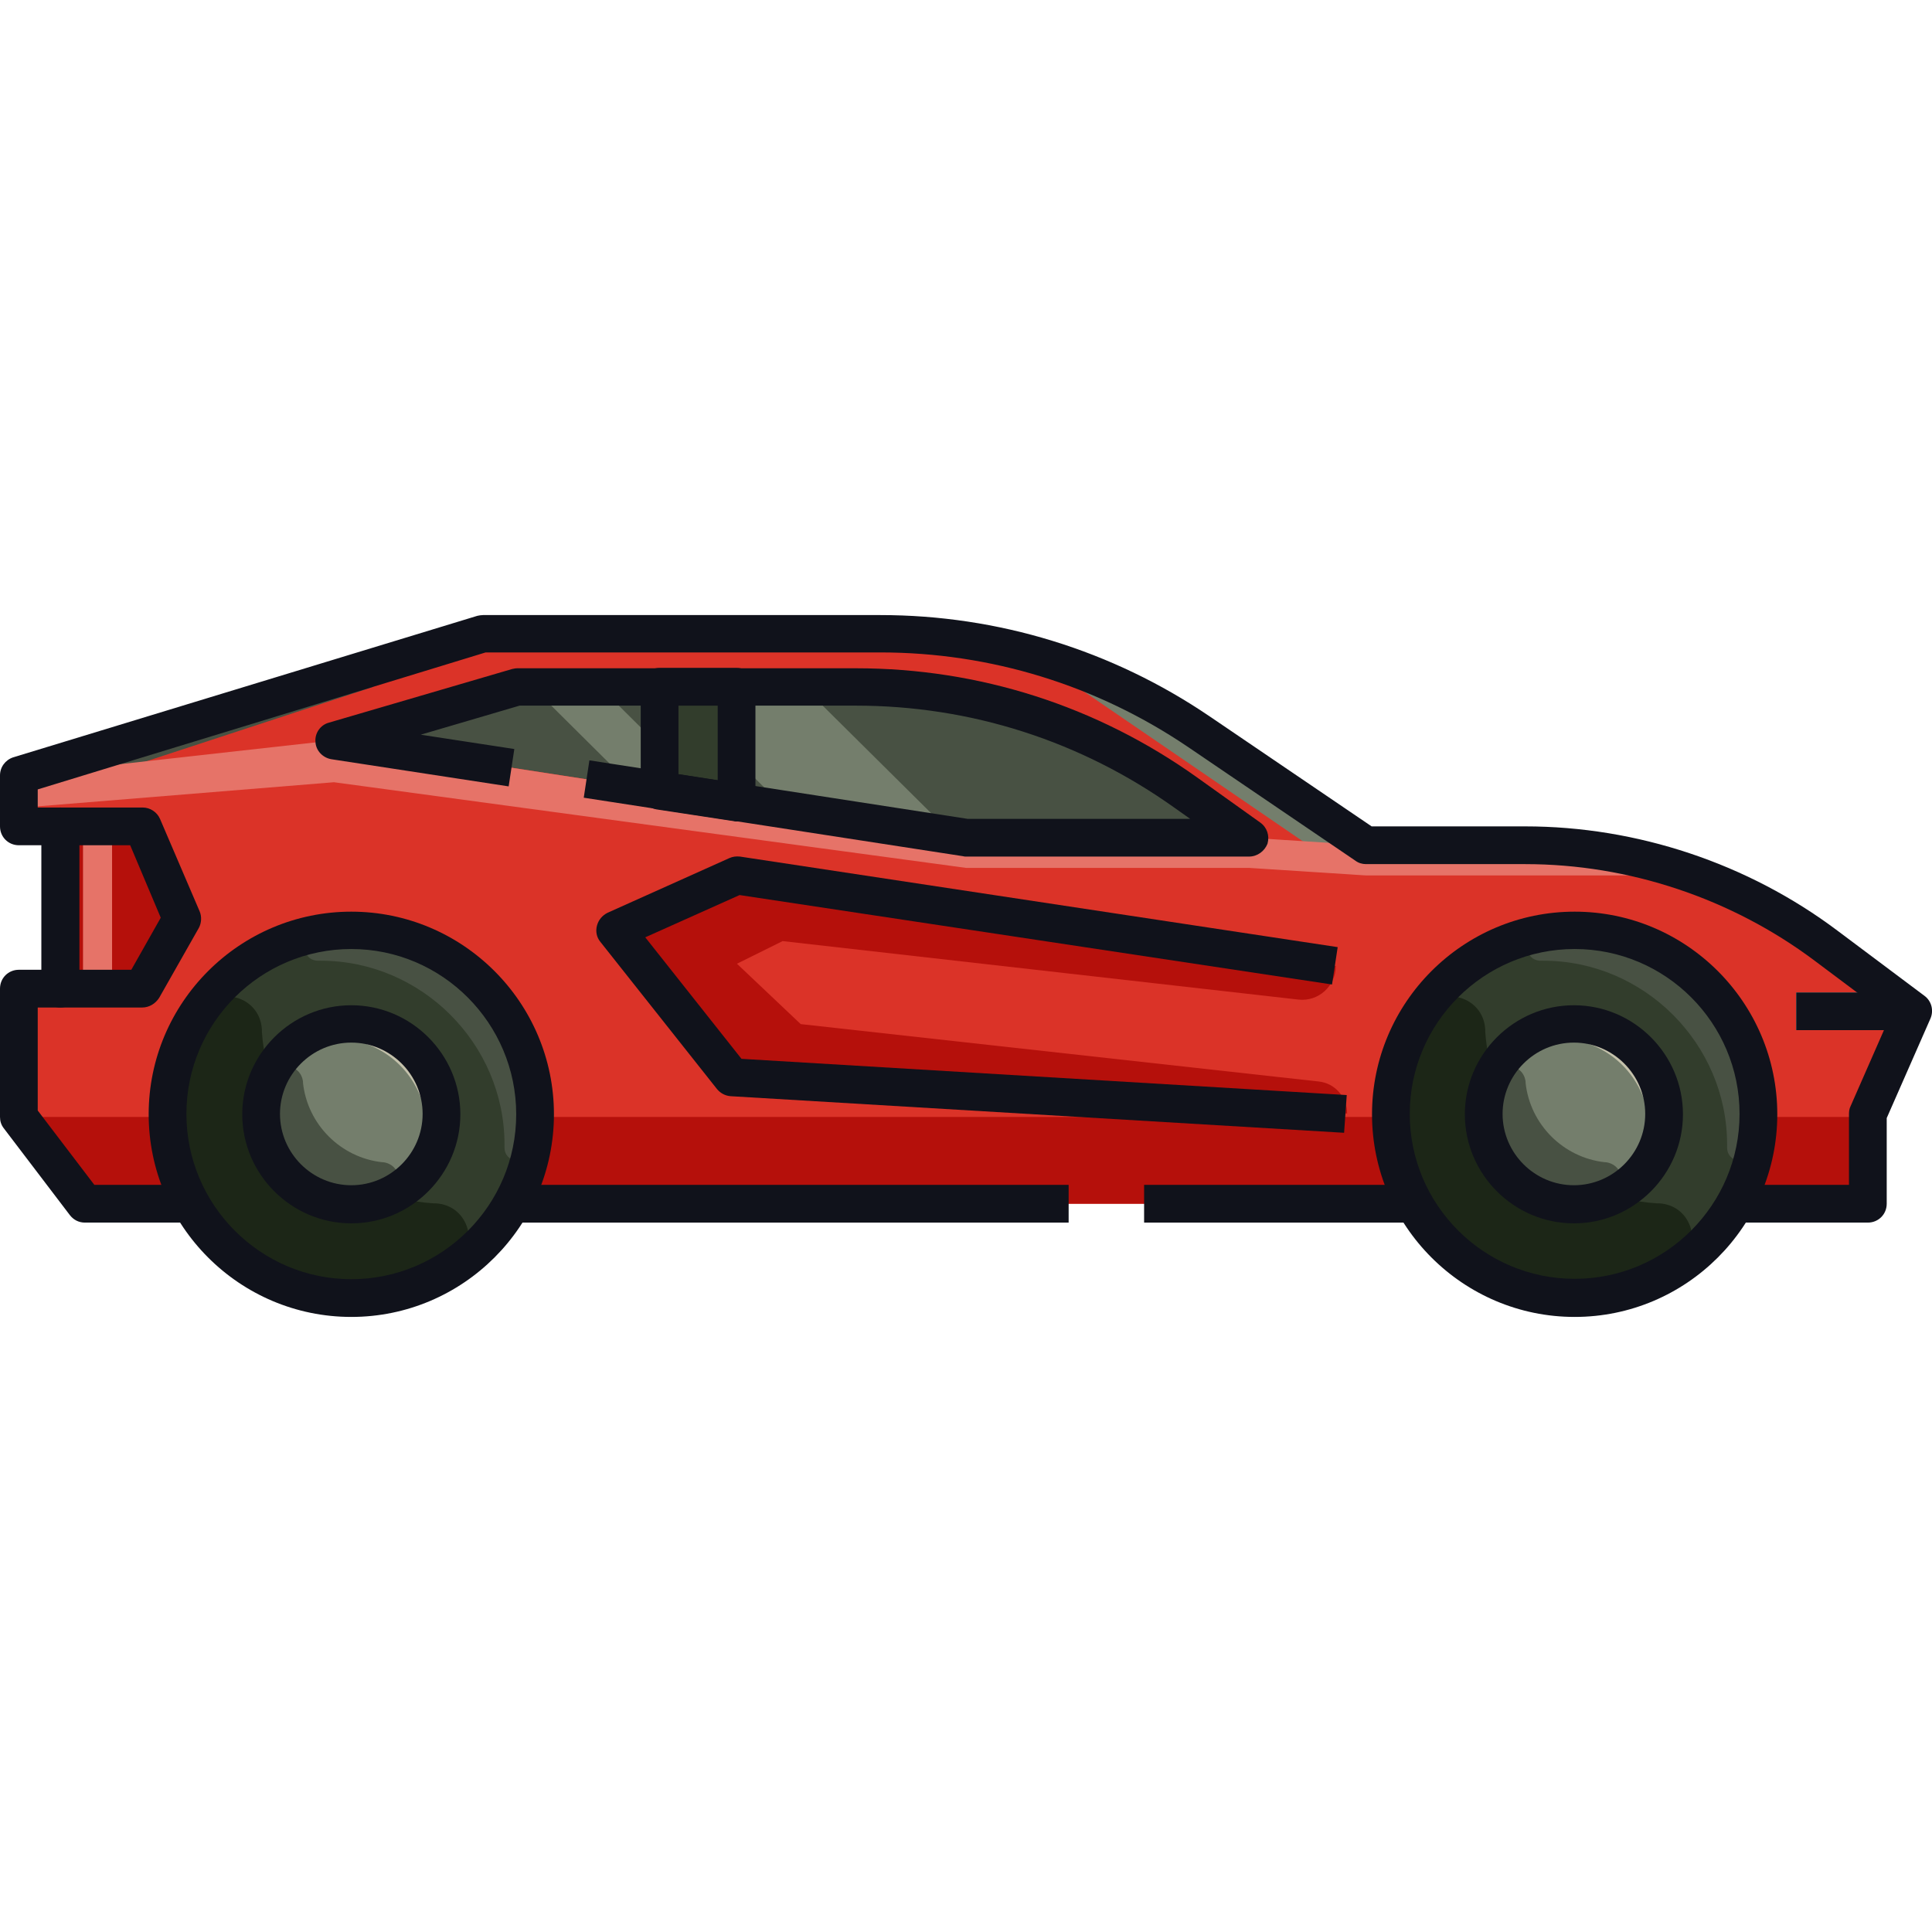 <svg xmlns="http://www.w3.org/2000/svg" xmlns:xlink="http://www.w3.org/1999/xlink" id="Layer_1" height="512" viewBox="0 0 512 512" width="512"><clipPath id="XMLID_3_"><path id="XMLID_2363_" d="m331 222h-75l-167.5-25.8 48.5-14.2h89.8c31.3 0 61.9 9.8 87.4 28z"></path></clipPath><g id="XMLID_1_"><g id="XMLID_3638_"><path id="XMLID_1674_" d="m404.2 224h-42.2l-44.3-30c-24.9-17-54.3-26-84.4-26h-105.3l-123 37.5v13.5h11v43h-11v34l17.5 23h472.5v-23.8l12-27.3-23.1-17.3c-23-17.3-50.9-26.6-79.7-26.6z" fill="#db3328"></path><path id="XMLID_1990_" d="m99 182h-16.9l-77.1 23.5 20.8.5z" fill="#485143"></path><path id="XMLID_1988_" d="m296.6 182h-11.2l61.4 42h15.2l-44.3-30.1c-6.7-4.5-13.8-8.9-21.1-11.9z" fill="#747e6c"></path><path id="XMLID_1670_" d="m495 319h-472.5l-17.5-23h490z" fill="#b5100b"></path><path id="XMLID_1673_" d="m37.7 262h-21.7v-43h21.7l10.5 24.5z" fill="#b5100b"></path><path id="XMLID_1672_" d="m331 222h-75l-167.5-25.8 48.5-14.2h89.8c31.3 0 61.9 9.8 87.4 28z" fill="#485143"></path><path id="XMLID_1678_" d="m357 295.1-162.9-9.7-31-39 32.4-14.4 158.5 24c0 5.3-4.6 9.5-9.9 8.9l-136.7-15.5-12.1 6 16.9 16 137.2 15.2c4.3.4 7.6 4.1 7.6 8.5z" fill="#b5100b"></path><g id="XMLID_1669_"><path id="XMLID_1708_" d="m476 263h31v10h-31z" fill="#ebeadf"></path></g><circle id="XMLID_1871_" cx="93.1" cy="295.3" fill="#323d2c" r="48.7"></circle><path id="XMLID_1868_" d="m95.3 246.6c-4-.2-8 .1-11.8.9-4.3.8-3.5 7.1.8 7.1h.7c26.7 0 48.7 22 48.7 48.7v.7c-.1 4.3 6.2 5.1 7.1.8.7-3.8 1.1-7.7.9-11.8-1.1-25-21.4-45.3-46.4-46.4z" fill="#485143"></path><path id="XMLID_1867_" d="m114.9 318.9c-24.3-1.5-43.9-21.2-45.5-45.5 0-.2 0-.4 0-.6-.5-8.9-11.9-12-16.9-4.6-5.6 8.3-8.6 18.5-8.1 29.3 1.2 24.9 21.4 45.2 46.4 46.4 10.9.5 21-2.6 29.3-8.1 7.4-5 4.3-16.4-4.6-16.9-.2 0-.4 0-.6 0z" fill="#1c2617"></path><circle id="XMLID_1866_" cx="93.1" cy="295.3" fill="#747e6c" r="23.9"></circle><path id="XMLID_1864_" d="m95 271.4c-1.3-.1-2.6-.1-3.9 0-2.5.2-2.4 3.8.1 4h.3c11.2 1.1 20.3 10.2 21.4 21.4v.3c.2 2.5 3.8 2.5 4 .1.1-1.3.1-2.6 0-3.9-.9-11.6-10.3-21-21.9-21.9z" fill="#c4c1ab"></path><path id="XMLID_1863_" d="m101.3 308c-11-1.2-19.8-10-21-21 0-.1 0-.2 0-.3-.5-4.7-6.8-5.9-8.9-1.7-1.7 3.6-2.5 7.7-2.2 12 .8 11.7 10.4 21.3 22.1 22.1 4.3.3 8.4-.5 11.9-2.2 4.3-2 3-8.4-1.7-8.9 0 0-.1 0-.2 0z" fill="#485143"></path><path id="XMLID_1697_" d="m22 219h7.7v43h-7.7z" fill="#e67368"></path><circle id="XMLID_1933_" cx="417.3" cy="295.3" fill="#323d2c" r="48.7"></circle><path id="XMLID_1932_" d="m439.1 318.9c-24.3-1.5-43.9-21.2-45.5-45.5 0-.2 0-.4 0-.6-.5-8.9-11.9-12-16.9-4.6-5.6 8.3-8.6 18.5-8.1 29.3 1.2 24.9 21.4 45.2 46.4 46.4 10.9.5 21-2.6 29.3-8.1 7.4-5 4.3-16.4-4.6-16.9-.2 0-.4 0-.6 0z" fill="#1c2617"></path><circle id="XMLID_1931_" cx="417.1" cy="295.3" fill="#747e6c" r="23.9"></circle><path id="XMLID_1929_" d="m419.3 246.6c-4-.2-8 .1-11.8.9-4.3.8-3.5 7.1.8 7.1h.7c26.7 0 48.7 22 48.7 48.7v.7c-.1 4.3 6.2 5.1 7.1.8.7-3.8 1.1-7.7.9-11.8-1.1-25-21.4-45.3-46.4-46.4z" fill="#485143"></path><path id="XMLID_1928_" d="m419 271.4c-1.3-.1-2.6-.1-3.9 0-2.5.2-2.4 3.8.1 4h.3c11.2 1.1 20.3 10.2 21.4 21.4v.3c.2 2.5 3.8 2.5 4 .1.1-1.3.1-2.6 0-3.9-.9-11.6-10.3-21-21.9-21.9z" fill="#c4c1ab"></path><path id="XMLID_1927_" d="m425.3 308c-11-1.2-19.8-10-21-21 0-.1 0-.2 0-.3-.5-4.7-6.8-5.9-8.9-1.7-1.7 3.6-2.5 7.7-2.2 12 .8 11.7 10.4 21.3 22.1 22.1 4.3.3 8.4-.5 11.9-2.2 4.3-2 3-8.4-1.7-8.9 0 0-.1 0-.2 0z" fill="#485143"></path><path id="XMLID_1938_" d="m256 230h75l31 2h87.5c-14.4-5-29.8-8-45.3-8h-.2-42l-31-2h-75l-167.6-25.8-83.4 9.3v8.6l83.5-6.8z" fill="#e67368"></path><g id="XMLID_2364_" fill="#747e6c"><path id="XMLID_2349_" clip-path="url(#XMLID_3_)" d="m208.6 231.3h-17.9l-58-57.6h17.9z"></path><path id="XMLID_1987_" clip-path="url(#XMLID_3_)" d="m262.7 231.3h-37.4l-58-57.6h37.3z"></path></g><path id="XMLID_1671_" d="m195.2 212.7-20.4-3.2v-27.5h20.4z" fill="#323d2c"></path><path id="XMLID_1000_" d="m5 205.5h20.8" fill="#485143"></path></g><g id="XMLID_3340_"><g id="XMLID_393_"><path id="XMLID_3139_" d="m417.3 349c-29.6 0-53.7-24.1-53.7-53.7s24.1-53.7 53.7-53.7 53.7 24.1 53.7 53.7-24.1 53.7-53.7 53.7zm0-97.5c-24.1 0-43.7 19.6-43.7 43.7s19.6 43.7 43.7 43.7 43.7-19.6 43.7-43.7-19.6-43.7-43.7-43.7z" fill="#10121b"></path></g><g id="XMLID_392_"><path id="XMLID_3136_" d="m93.1 349c-29.6 0-53.7-24.1-53.7-53.7s24.1-53.7 53.7-53.7 53.7 24.1 53.7 53.7-24.1 53.7-53.7 53.7zm0-97.5c-24.1 0-43.7 19.6-43.7 43.7s19.6 43.8 43.7 43.8 43.7-19.6 43.7-43.7-19.6-43.8-43.7-43.8z" fill="#10121b"></path></g><g id="XMLID_386_"><path id="XMLID_3133_" d="m93.1 324.2c-15.9 0-28.9-13-28.9-28.9s13-28.9 28.9-28.9 28.9 13 28.9 28.9-13 28.9-28.9 28.9zm0-47.9c-10.4 0-18.9 8.5-18.9 18.9s8.5 18.9 18.9 18.9 18.9-8.5 18.9-18.9-8.5-18.9-18.9-18.9z" fill="#10121b"></path></g><g id="XMLID_378_"><path id="XMLID_3130_" d="m417.1 324.2c-15.9 0-28.9-13-28.9-28.9s13-28.9 28.9-28.9 28.9 13 28.9 28.9-13 28.9-28.9 28.9zm0-47.9c-10.4 0-18.9 8.5-18.9 18.9s8.5 18.9 18.9 18.9 18.9-8.5 18.9-18.9-8.5-18.9-18.9-18.9z" fill="#10121b"></path></g><g id="XMLID_1878_"><path id="XMLID_3129_" d="m495 324h-35.3v-10h30.3v-18.8c0-.7.1-1.4.4-2l10.4-23.7-19.9-14.9c-22-16.5-49.2-25.6-76.7-25.6h-42.2c-1 0-2-.3-2.8-.9l-44.3-30.1c-24.2-16.4-52.4-25.1-81.6-25.1h-104.6l-118.7 36.3v4.8h6c2.8 0 5 2.2 5 5v43c0 2.8-2.2 5-5 5h-6v27.3l15 19.7h25.6v10h-28.1c-1.6 0-3-.7-4-2l-17.5-23c-.7-.9-1-1.9-1-3v-34c0-2.8 2.2-5 5-5h6v-33h-6c-2.8 0-5-2.2-5-5v-13.5c0-2.2 1.4-4.1 3.5-4.8l123-37.5c.5-.1 1-.2 1.5-.2h105.3c31.2 0 61.4 9.3 87.2 26.8l43 29.2h40.7c29.6 0 59 9.8 82.7 27.6l23.1 17.3c1.9 1.4 2.5 3.9 1.6 6l-11.6 26.4v22.7c0 2.8-2.2 5-5 5z" fill="#10121b"></path></g><g id="XMLID_1946_"><path id="XMLID_3128_" d="m303.2 314h71.6v10h-71.6z" fill="#10121b"></path></g><g id="XMLID_1945_"><path id="XMLID_3127_" d="m135.5 314h147.7v10h-147.7z" fill="#10121b"></path></g><g id="XMLID_394_"><path id="XMLID_3124_" d="m37.7 267h-21.7c-2.8 0-5-2.2-5-5v-43c0-2.8 2.2-5 5-5h21.8c2 0 3.8 1.2 4.6 3l10.5 24.5c.6 1.4.5 3.1-.2 4.4l-10.5 18.5c-1 1.6-2.7 2.6-4.5 2.6zm-16.7-10h13.8l7.8-13.8-8.1-19.2h-13.5z" fill="#10121b"></path></g><g id="XMLID_437_"><path id="XMLID_3123_" d="m331 227h-75c-.3 0-.5 0-.8-.1l-100.5-15.5 1.5-9.9 100.2 15.5h59l-4.1-2.9c-24.8-17.7-54-27.1-84.5-27.1h-89.1l-26.2 7.7 24.8 3.8-1.5 9.9-47-7.2c-2.3-.4-4.1-2.3-4.2-4.6-.2-2.3 1.3-4.5 3.6-5.1l48.5-14.2c.5-.1.9-.2 1.4-.2h89.8c32.6 0 63.8 10 90.3 28.9l16.8 12c1.8 1.3 2.5 3.5 1.9 5.6-.8 2-2.7 3.4-4.9 3.4z" fill="#10121b"></path></g><g id="XMLID_436_"><path id="XMLID_3120_" d="m195.2 217.7c-.3 0-.5 0-.8-.1l-20.4-3.1c-2.4-.4-4.2-2.5-4.2-4.9v-27.6c0-2.8 2.2-5 5-5h20.4c2.8 0 5 2.2 5 5v30.6c0 1.5-.6 2.8-1.7 3.8-.9.8-2.1 1.3-3.3 1.3zm-15.4-12.5 10.4 1.6v-19.8h-10.4z" fill="#10121b"></path></g><g id="XMLID_438_"><path id="XMLID_3119_" d="m356.2 300.2-162.6-9.7c-1.4-.1-2.7-.8-3.6-1.9l-30.9-39c-1-1.2-1.3-2.8-.9-4.3s1.4-2.7 2.8-3.4l32.3-14.5c.9-.4 1.8-.5 2.8-.4l158.4 24-1.5 9.9-157-23.7-25 11.2 25.5 32.2 160.4 9.6z" fill="#10121b"></path></g><g id="XMLID_439_"><path id="XMLID_3118_" d="m476 263h31v10h-31z" fill="#10121b"></path></g></g></g></svg>